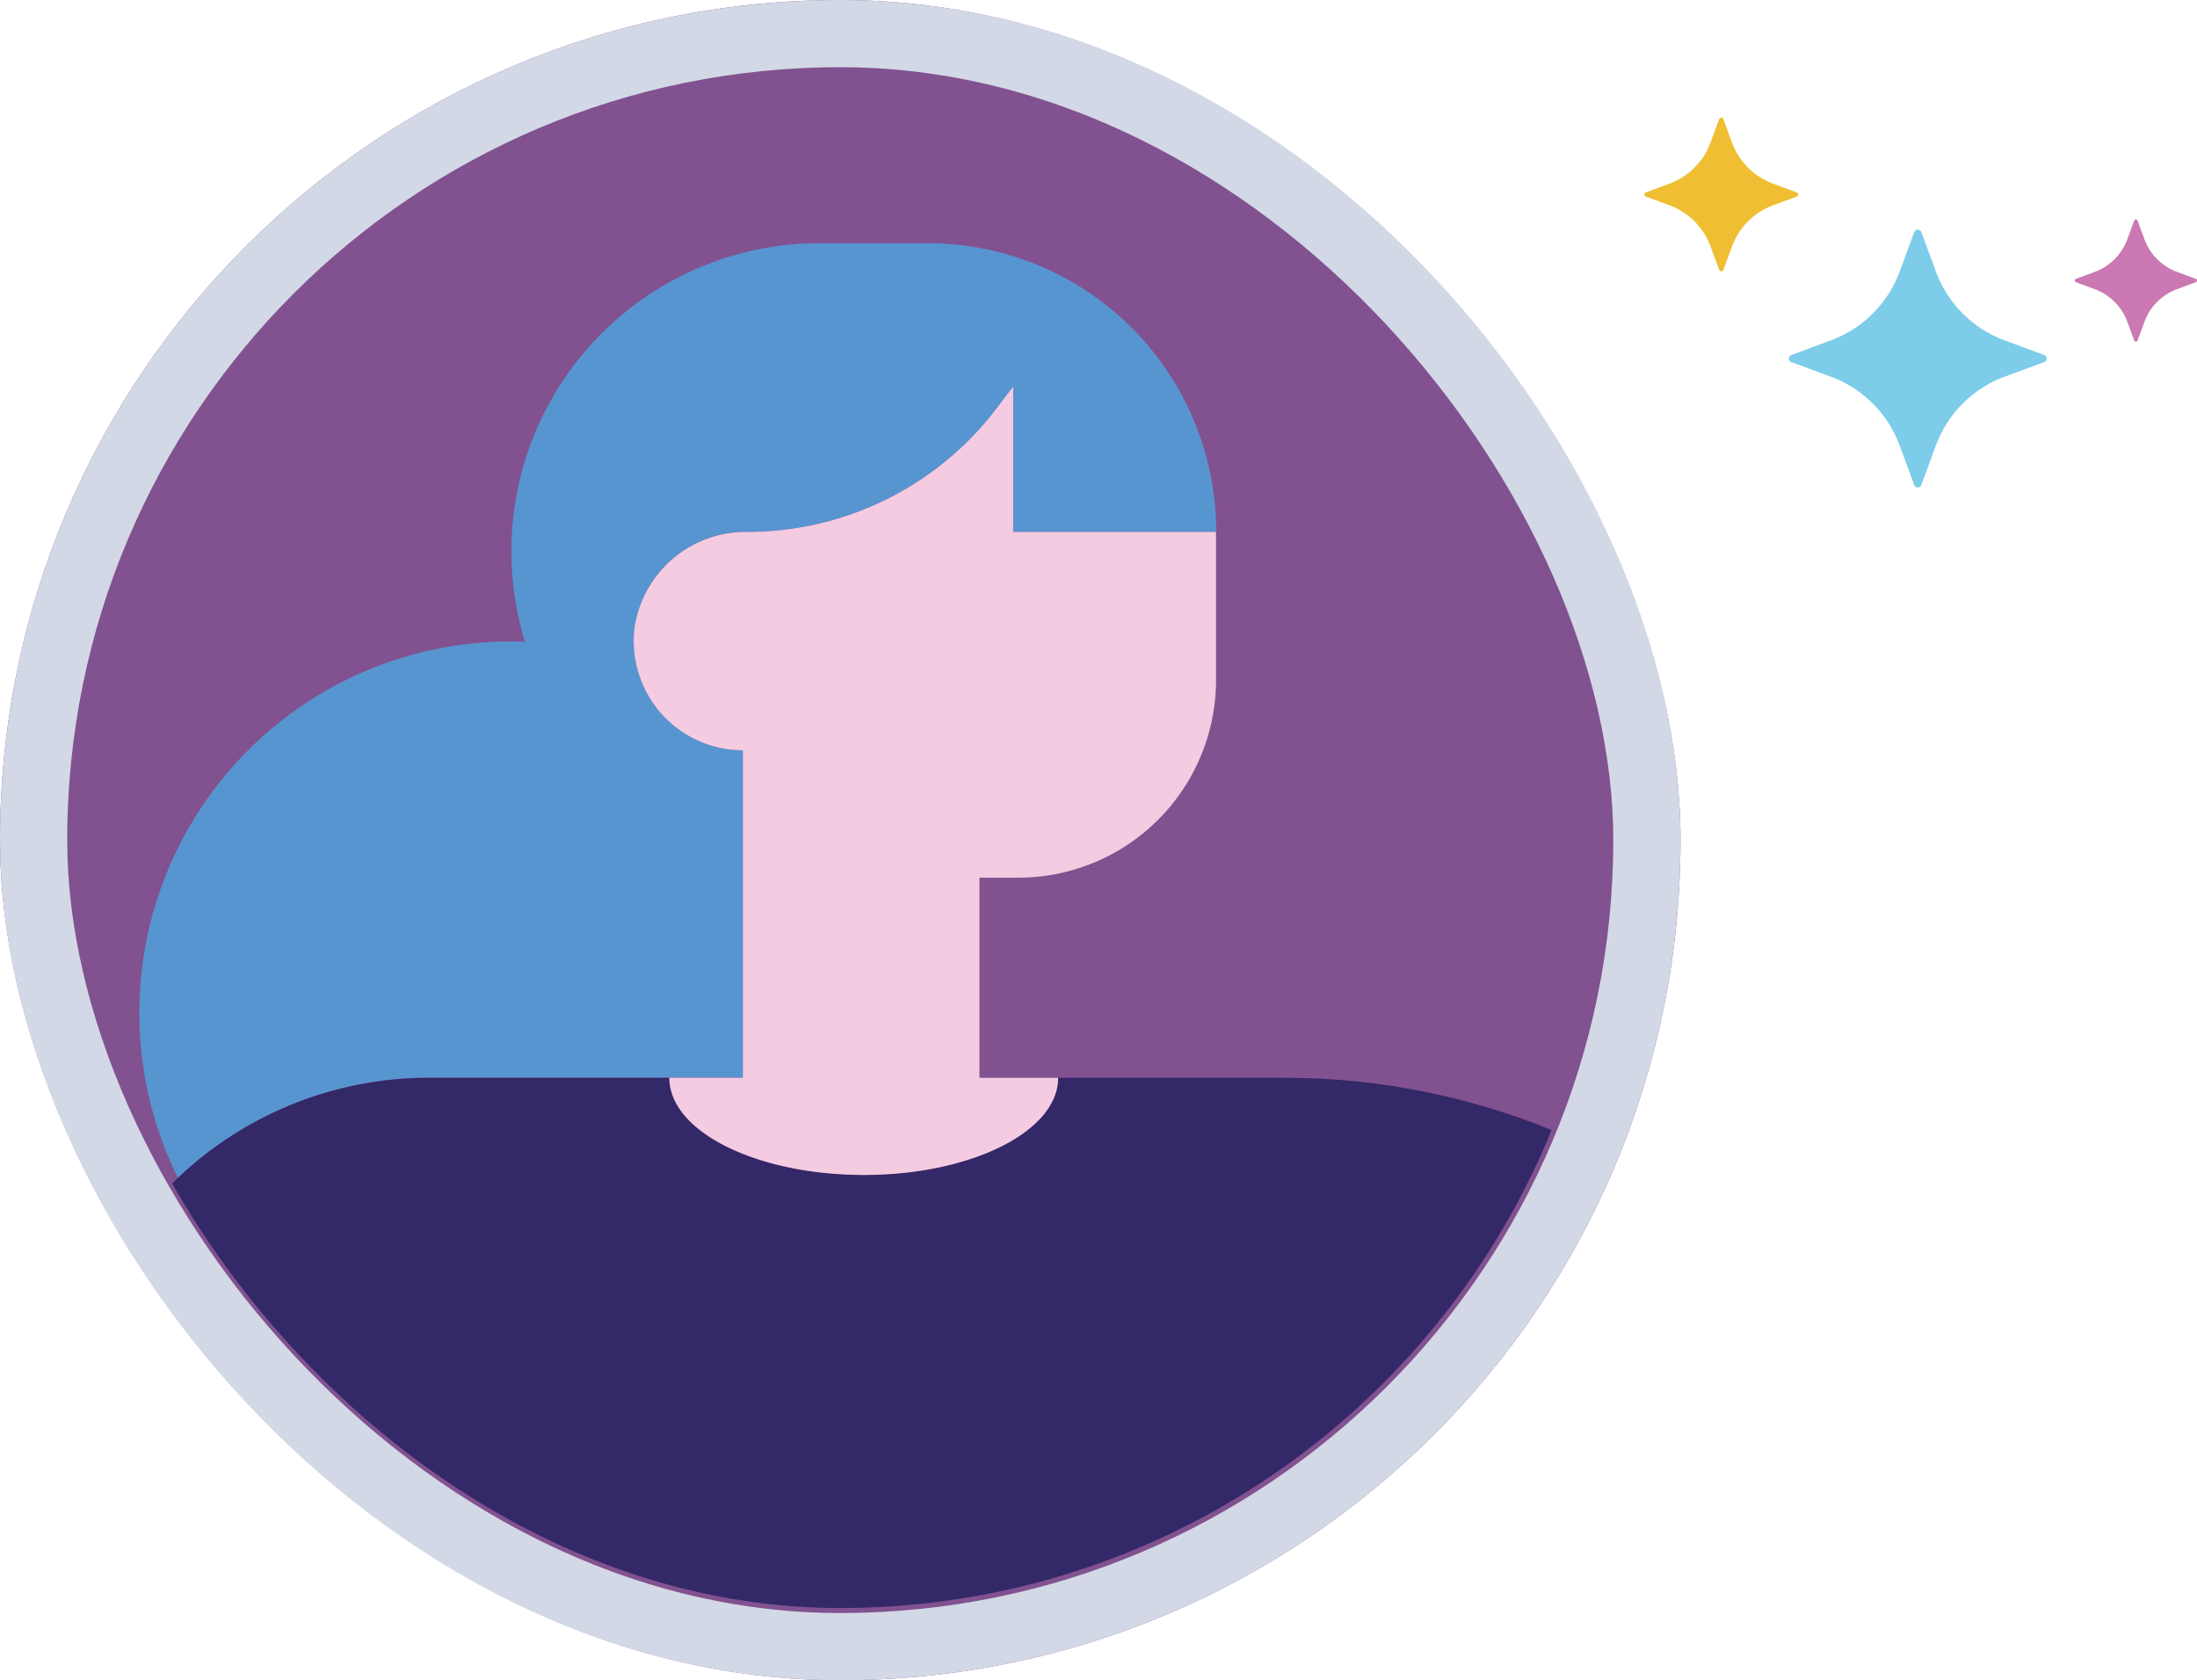 <svg height="100" width="130.735" xmlns="http://www.w3.org/2000/svg">
    <clipPath id="a">
        <rect height="91.406" rx="45.703" width="91.406" x="374" y="1919"/>
    </clipPath>
    <g fill="#82518f" stroke="#d2d8e6" stroke-linecap="round" stroke-linejoin="round" stroke-width="4">
        <rect height="100" rx="50" stroke="none" width="100"/>
        <rect fill="none" height="96" rx="48" width="96" x="2" y="2"/>
    </g>
    <g clip-path="url(#a)" transform="translate(-369.703 -1914.703)">
        <path
            d="m400.095 1952.879c.283 0 .565.01.845.02a18.324 18.324 0 0 1 -.806-5.387 18.335 18.335 0 0 1 18.335-18.335h6.43a17.175 17.175 0 0 1 17.175 17.176h-12.07v-8.65l-1 1.312a18.612 18.612 0 0 1 -14.809 7.338 6.686 6.686 0 0 0 -6.747 5.862 6.556 6.556 0 0 0 .107 1.95 6.5 6.5 0 0 0 6.36 5.186v19.494h-18.714a21.623 21.623 0 0 0 -14.907 5.963 22.111 22.111 0 0 1 9.989-29.631 22.108 22.108 0 0 1 9.822-2.3z"
            fill="#5795d0"/>
        <path
            d="m374.156 1995.384a21.683 21.683 0 0 1 21.039-16.534h14.337c0 3.009 4.6 5.479 10.477 5.755.36.016.723.028 1.089.028 6.39 0 11.569-2.589 11.569-5.781h13.52a41.929 41.929 0 0 1 29.842 12.475l10.774 10.918-11.518 17.331-10.3-7.094 1.244 32.918h-57.557l-16.624-36.276-6.778 14.3-16.085-7.626z"
            fill="#332868"/>
        <path
            d="m414.186 1946.36a18.612 18.612 0 0 0 14.809-7.338l1-1.313v8.651h12.07v8.809a11.768 11.768 0 0 1 -11.768 11.769h-2.311v11.912h4.682c0 3.194-5.179 5.781-11.568 5.781-.368 0-.73-.01-1.089-.028-5.877-.276-10.477-2.745-10.477-5.755h4.375v-19.492a6.5 6.5 0 0 1 -6.359-5.185 6.561 6.561 0 0 1 -.109-1.951 6.687 6.687 0 0 1 6.745-5.86z"
            fill="#f4cbe1"/>
    </g>
    <path
        d="m121.644 21.55-2.348.866a6.924 6.924 0 0 0 -4.1 4.1l-.866 2.348a.225.225 0 0 1 -.422 0l-.866-2.348a6.924 6.924 0 0 0 -4.1-4.1l-2.348-.866a.225.225 0 0 1 0-.422l2.349-.867a6.921 6.921 0 0 0 4.1-4.1l.866-2.348a.225.225 0 0 1 .422 0l.866 2.348a6.922 6.922 0 0 0 4.1 4.1l2.348.867a.225.225 0 0 1 0 .422z"
        fill="#7cccea"/>
    <path
        d="m130.665 16.796-1.113.411a3.28 3.28 0 0 0 -1.943 1.943l-.411 1.113a.107.107 0 0 1 -.2 0l-.411-1.113a3.28 3.28 0 0 0 -1.943-1.943l-1.113-.411a.106.106 0 0 1 -.07-.1.107.107 0 0 1 .07-.1l1.113-.41a3.285 3.285 0 0 0 1.944-1.944l.41-1.113a.107.107 0 0 1 .1-.07.106.106 0 0 1 .1.07l.411 1.113a3.282 3.282 0 0 0 1.944 1.944l1.113.41a.107.107 0 0 1 .07.1.106.106 0 0 1 -.071.1z"
        fill="#cb78b3"/>
    <path
        d="m106.913 11.7-1.4.516a4.128 4.128 0 0 0 -2.445 2.445l-.516 1.4a.134.134 0 0 1 -.251 0l-.516-1.4a4.131 4.131 0 0 0 -2.445-2.445l-1.4-.516a.134.134 0 0 1 0-.251l1.4-.516a4.129 4.129 0 0 0 2.445-2.445l.516-1.4a.134.134 0 0 1 .251 0l.516 1.4a4.128 4.128 0 0 0 2.445 2.445l1.4.516a.134.134 0 0 1 0 .251z"
        fill="#efbe32"/>
</svg>
